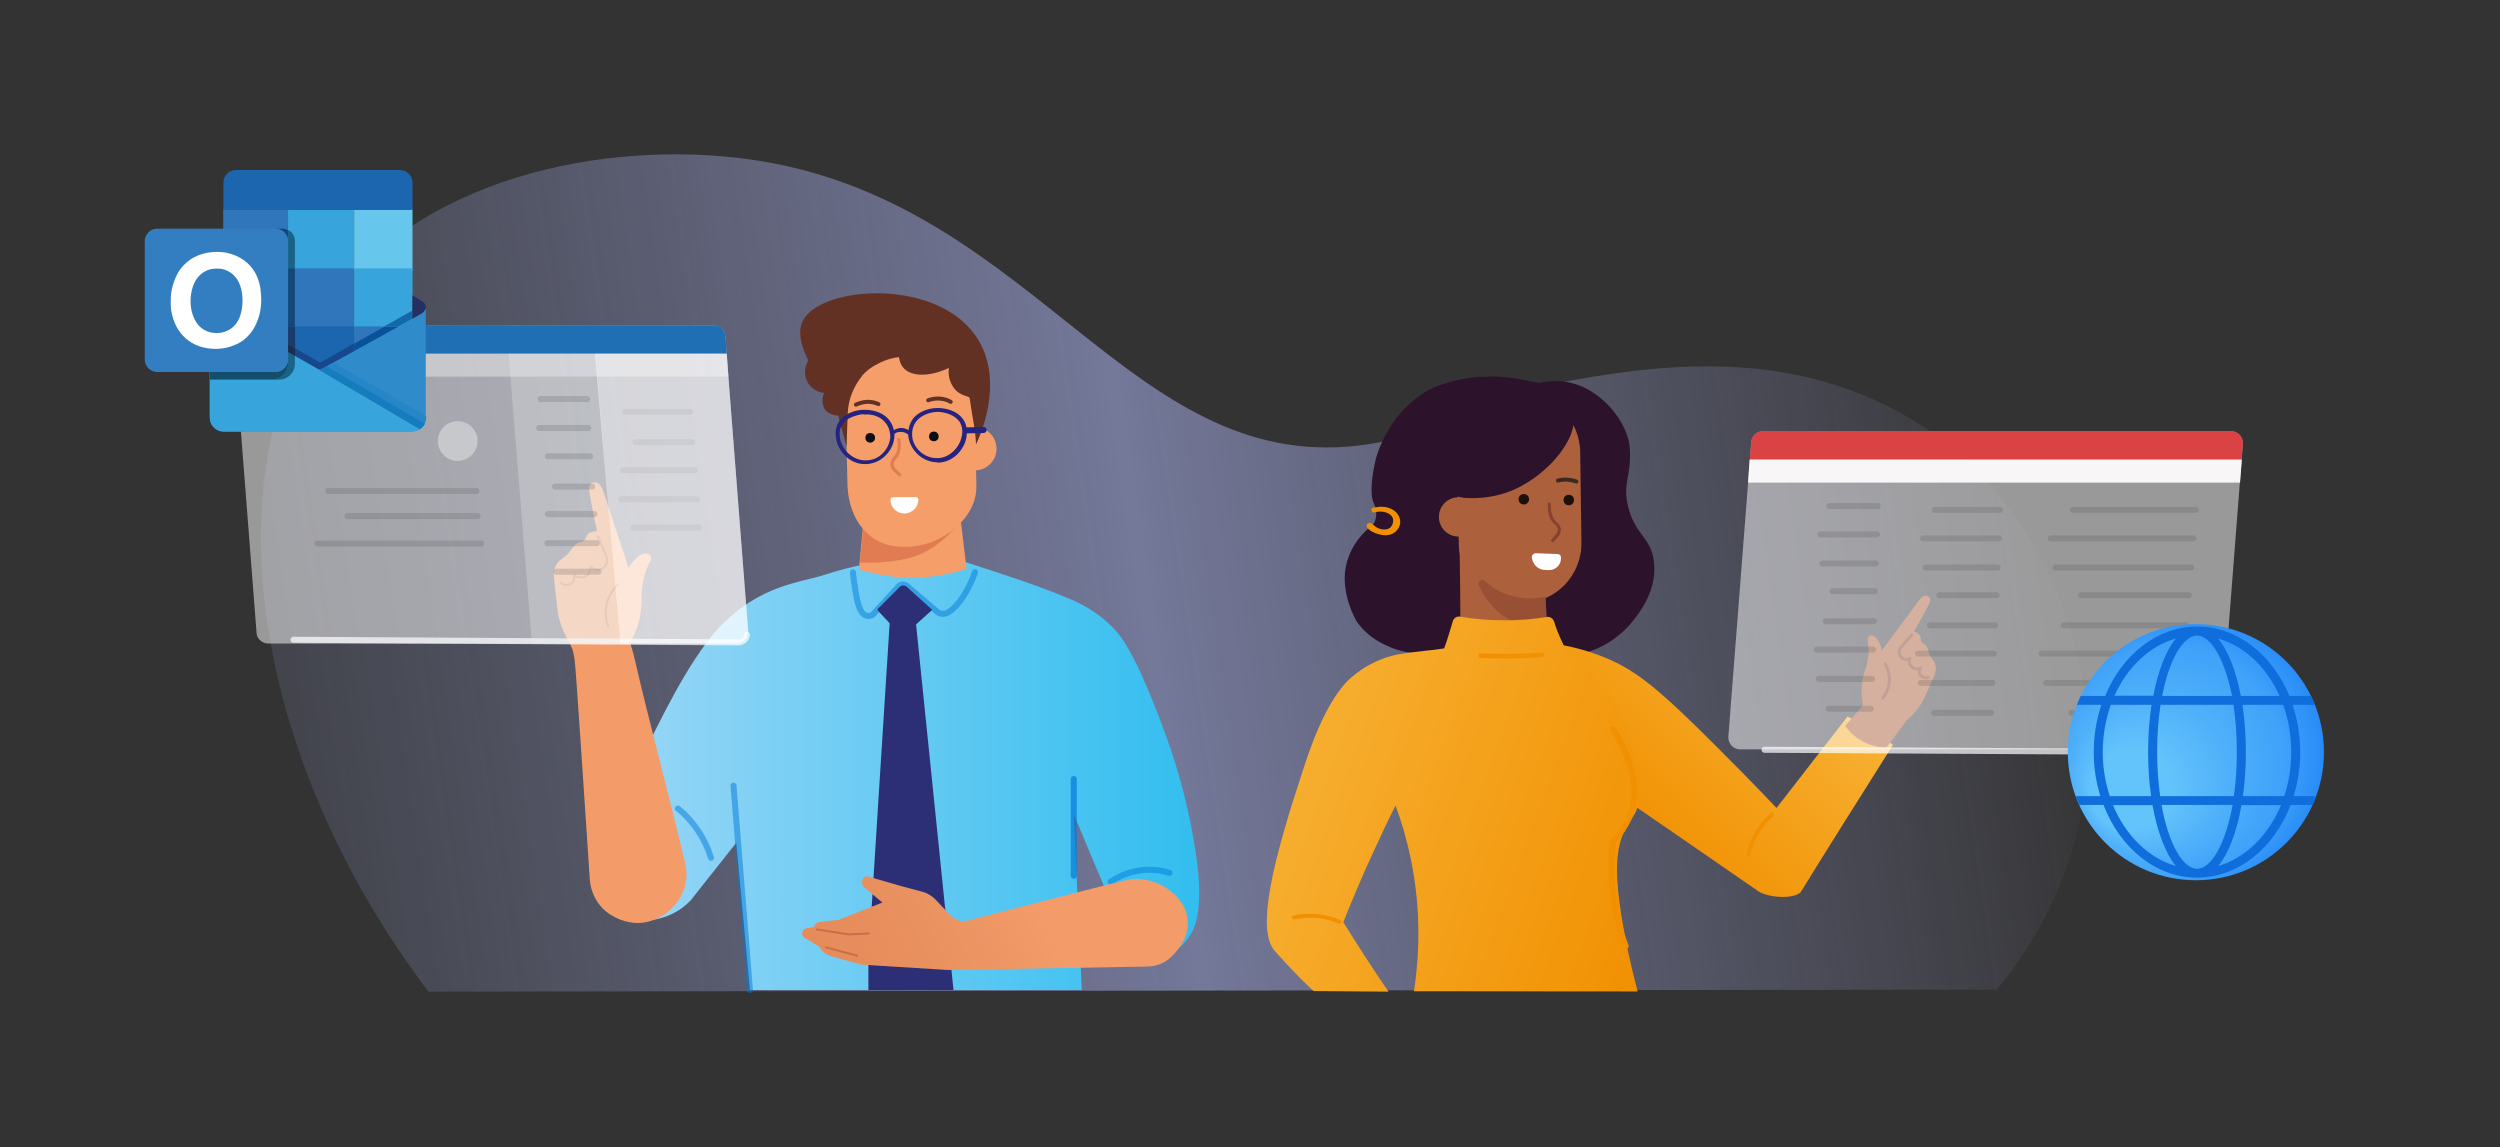 <?xml version="1.0" encoding="utf-8"?>
<!-- Generator: Adobe Illustrator 24.2.3, SVG Export Plug-In . SVG Version: 6.00 Build 0)  -->
<svg version="1.1" id="Layer_1" xmlns="http://www.w3.org/2000/svg" xmlns:xlink="http://www.w3.org/1999/xlink" x="0px" y="0px"
	 viewBox="0 0 1245.4 571.4" style="enable-background:new 0 0 1245.4 571.4;" xml:space="preserve">
<rect x="0" y="0" width="1245.4" height="571.4" fill="#333333" stroke="none"/>
<style type="text/css">
	.st0{opacity:0.5;fill:url(#SVGID_1_);enable-background:new    ;}
	.st1{fill:#2D122C;}
	.st2{fill:url(#SVGID_2_);}
	.st3{fill:none;stroke:#F19001;stroke-width:2;stroke-linecap:round;stroke-linejoin:round;stroke-miterlimit:10;}
	.st4{fill:url(#SVGID_3_);}
	
		.st5{opacity:0.5;fill:none;stroke:#027BD8;stroke-width:3;stroke-linecap:round;stroke-linejoin:round;stroke-miterlimit:10;enable-background:new    ;}
	.st6{fill:#F39C69;}
	.st7{opacity:0.8;fill:none;stroke:#C66F48;stroke-linecap:round;stroke-linejoin:round;enable-background:new    ;}
	.st8{fill:#F19001;}
	.st9{fill:#AD603C;}
	.st10{fill:#85402F;stroke:#85402F;stroke-width:0.5;stroke-miterlimit:10;}
	.st11{fill:#1D0F0A;}
	.st12{opacity:0.8;fill:none;stroke:#1D1E1C;stroke-width:2;stroke-linecap:round;stroke-miterlimit:10;enable-background:new    ;}
	.st13{opacity:0.5;fill:#85402F;enable-background:new    ;}
	.st14{fill:#FFFFFF;}
	.st15{fill:url(#SVGID_4_);}
	.st16{fill:none;stroke:#85402F;stroke-width:1.5;stroke-linecap:round;stroke-linejoin:round;}
	.st17{opacity:0.5;fill:#FFFFFF;enable-background:new    ;}
	
		.st18{opacity:0.7;fill:none;stroke:#FFFFFF;stroke-width:3;stroke-linecap:round;stroke-linejoin:round;stroke-miterlimit:10;enable-background:new    ;}
	.st19{fill:#DA4244;}
	.st20{opacity:0.5;fill:#E8E9EA;enable-background:new    ;}
	.st21{fill:#F8F6F6;}
	.st22{fill:#F59E69;}
	.st23{fill:#E17C52;}
	.st24{fill:#E17C52;stroke:#E17C52;stroke-width:0.5;stroke-linecap:round;stroke-linejoin:round;stroke-miterlimit:10;}
	.st25{fill:#0B0E14;}
	.st26{fill:#623124;}
	.st27{fill:#242380;stroke:#242380;stroke-width:0.75;stroke-miterlimit:10;}
	.st28{fill:none;stroke:#242380;stroke-width:3;stroke-linecap:round;stroke-linejoin:round;stroke-miterlimit:10;}
	.st29{fill:none;stroke:#623124;stroke-width:2;stroke-linecap:round;stroke-linejoin:round;stroke-miterlimit:10;}
	.st30{fill:#2C2F76;}
	.st31{opacity:0.3;fill:url(#SVGID_5_);enable-background:new    ;}
	.st32{fill:none;stroke:#C66F48;stroke-linecap:round;stroke-linejoin:round;}
	
		.st33{opacity:0.7;fill:none;stroke:#027BD8;stroke-width:3;stroke-linecap:round;stroke-linejoin:round;stroke-miterlimit:10;enable-background:new    ;}
	
		.st34{opacity:0.2;fill:none;stroke:#4D4D4D;stroke-width:3;stroke-linecap:round;stroke-linejoin:round;stroke-miterlimit:10;enable-background:new    ;}
	.st35{opacity:0.3;fill:#E8E9EA;enable-background:new    ;}
	.st36{fill:url(#SVGID_6_);}
	.st37{clip-path:url(#SVGID_8_);fill:url(#SVGID_9_);}
	.st38{fill:#1F6FB4;}
	.st39{fill:#67C6EC;}
	.st40{fill:#38A4DC;}
	.st41{fill:#2F76BB;}
	.st42{fill:#1B66AE;}
	.st43{fill:#17488C;}
	.st44{fill:#08529B;}
	.st45{fill:#1369A8;}
	.st46{fill:#243063;}
	.st47{fill:#2F8BCA;}
	.st48{fill:#2786C8;}
	.st49{fill:#157CBD;}
	.st50{fill:none;}
	.st51{fill:#196386;}
	.st52{fill:#134779;}
	.st53{fill:#193C69;}
	.st54{fill:#1D2C4F;}
	.st55{fill:#134F6C;}
	.st56{fill:#327EC1;}
</style>
<linearGradient id="SVGID_1_" gradientUnits="userSpaceOnUse" x1="415.89" y1="411.136" x2="1998.028" y2="175.106" gradientTransform="matrix(-1 0 0 -1 1902.689 572)">
	<stop  offset="0.283" style="stop-color:#B5BAFB;stop-opacity:0"/>
	<stop  offset="0.579" style="stop-color:#B5BDFF"/>
	<stop  offset="0.67" style="stop-color:#B4BDFE;stop-opacity:0.74"/>
	<stop  offset="0.937" style="stop-color:#B0BCFD;stop-opacity:1.000000e-02"/>
</linearGradient>
<path class="st0" d="M163.2,152.4c49.2-68.3,147.9-83.6,216.8-72c137.8,23.2,184.9,158.7,301.6,140.9c36.9-5.6,35.8-19.7,91.9-30.1
	c52.6-9.8,121.1-19.9,184.8,21.4c48.4,31.4,85.9,98.1,81.4,169.5c-3.6,57.3-33,96.5-45,110.9l0,0c-260.5,0.3-520.8,0.6-781.3,1
	C122.8,374,106,231.9,163.2,152.4z"/>
<path class="st1" d="M774.5,209.4c-38.3-7.6-49.8-3.4-52.7,2.1c-3.7,7.6,8,17.9,5.9,38.7c-0.7,4.9-0.8,9.9-0.7,14.8
	c0.2,5.9,1.4,11.8,3.5,17.3c0.6,1.6,1.4,3.3,2.3,4.8c0,6.1-0.7,14.1-3.1,22.8c-1.3,4.9-3,9.2-4.6,13.1c-4.6,1.5-18.3,5.4-32.8-0.7
	c-3.5-1.5-10.8-4.7-16.3-12.5c-0.9-1.2-8.1-14.5-5.6-27.3c2.1-10.8,9-17.7,13.5-21.1c0.8-0.7,1.7-2.9,1.7-5.6c0-2.5-0.9-4.5-1.2-5
	c-2.7-5.8,0.1-18.2,0.6-20.6c2.1-9.1,9.5-25.9,26.1-35.6c0,0,19.6-11.4,48.3-5.2c0.7,0.1,7.2,1.4,7.2,1.4c5.4-1.3,9.8-1.1,12.7-0.7
	c18.8,2.6,31.9,21.2,32.6,33.1c0.3,4.6-0.1,8.5-0.1,8.5c-0.6,5.6-1.5,7.7-1.7,12.6c-0.1,2.1,0.2,4.7,0.9,7.9
	c3.5,14.4,11.5,15.4,12.9,27.4c1.8,13.8-6.8,25-9.4,28.4c-7.7,10.4-20.9,18.6-34.2,18.2c-2.2,0-20.5-0.5-27.5-13.6
	c-3.5-6.5-2.8-13.6-2.3-16.4c1.1-5.8,4.1-11.2,8.4-15.3c4.4-8.6,16.3-18.7,20.6-27.4C777.8,238.8,776.2,224.1,774.5,209.4z"/>
<g>
	
		<linearGradient id="SVGID_2_" gradientUnits="userSpaceOnUse" x1="2322.372" y1="199.198" x2="2409.409" y2="73.292" gradientTransform="matrix(-0.988 -0.156 0.156 -0.988 3155.009 886.045)">
		<stop  offset="0" style="stop-color:#F7B032"/>
		<stop  offset="0.778" style="stop-color:#F19001"/>
	</linearGradient>
	<path class="st2" d="M779.1,321.5c4.8,0.9,12.2,2.7,20.7,6.2c15.2,6.3,26.2,15.1,55.3,44.2c8.1,8.1,18.3,18.4,29.9,30.6
		c11.8-15.2,23.5-30.3,35.3-45.5c3.9,1.6,8.4,3.8,13.2,6.9c3.7,2.4,6.9,4.9,9.5,7.2c-7.9,12.5-15.8,25.1-23.7,37.6
		c-7.5,11.9-14.9,23.8-22.3,35.8c-4.1,3.7-16.6,2.6-21.2-0.6c-23.4-16.2-42.6-29.4-67-46.2C798.9,372.3,789,346.9,779.1,321.5z"/>
	<path class="st3" d="M882.7,405.8c-2.2,2-5.3,5.1-7.8,9.6c-2.2,3.8-3.3,7.4-3.9,10.1"/>
</g>
<linearGradient id="SVGID_3_" gradientUnits="userSpaceOnUse" x1="298.403" y1="186.126" x2="597.413" y2="186.126" gradientTransform="matrix(1 0 0 -1 0 572)">
	<stop  offset="0" style="stop-color:#9CD7F7"/>
	<stop  offset="0.997" style="stop-color:#32BEEF"/>
</linearGradient>
<path class="st4" d="M327.1,457.9c6.4-1.3,12.3-4.5,16.9-9.3l22.8-28.8c2.3,24.5,4.5,49,6.8,73.4h165.3c-1.3-29.2-2.7-58.4-4-87.6
	l16.5,39.3c0.6,2.1,1.1,4.2,1.3,6.4c0.3,2.8,0.3,5.7,0.3,8.5c-0.1,4.5,0.1,8.9,0.6,13.4c4.9,3.9,11.1,5.9,17.4,5.8
	c11.5-0.5,18.5-8.7,19.9-10.4c3.7-4.4,9.3-13.1,4.9-42.9c-3-20.5-8.1-40.5-15.2-59.9c-9.1-24.9-15.2-37.2-19.6-44.5l-0.1-0.2
	c-6.4-10.6-16.7-18-28.1-22.8c-17.4-7.3-32.9-12.1-51.9-18.3c-16.2-2.2-32.6-1.9-48.6,0.9c-7.2,1.2-14.4,3.1-21.4,5.4
	c-11.4,3.9-32.3,4.6-53.2,26.8C342,330.8,329,358.8,318.4,380c-9.9,20-28.9,58.2-15.2,72.1C308.3,457.4,318.5,459.5,327.1,457.9z"/>
<path class="st5" d="M553.3,439.3c8.5-5.9,19.2-7.6,29.1-4.5c0.1,0,0.1,0,0.2,0"/>
<g>
	<path class="st6" d="M277.1,281.4c-0.5,1-1.6,2.4-1.1,7c0.5,4.9,1.1,9.7,1.6,14.6c0.7,6.1,2.9,12.2,6.3,17.4c0.3,1,0.9,2.3,1.3,3.1
		c0.2,0.8,0.4,1.7,0.6,2.6c0,0,0.3,1.4,0.5,2.9c0.6,3.9,5.8,83.5,7.5,108.9c0.5,7.4,4.4,14.2,10.7,18c5.6,3.4,12.3,4.9,18.6,3.2
		c7.9-2.1,14.2-7.8,17.3-15.1c1.8-4.3,2-9.1,1-13.7c-8.3-35.1-17.7-69.2-25.8-104.4l-1.7-5.8c3.4-6,4.7-11.1,5.2-14.7
		c1-6.5,0-9.8,1.4-16.4c0.8-4,2.2-7.2,3.6-9.7c0.7-1.5-0.1-3.2-1.6-3.5c-0.4-0.1-0.8-0.1-1.4-0.1c-1.8,0.2-3.2,1.4-4.6,2.8
		c-0.9,0.8-2.2,2.2-3.3,4.5c-4.4-13.1-8.7-26.2-13-39.3c-1.5-2.8-2.4-3.6-4.3-3.4c-1.1,0.1-1.6,0.7-2,1.5s-0.5,1.7-0.3,2.7
		c0.7,6,3.4,17.8,3.8,20.1c-2.7,0.1-3.9,0.8-4.6,1.5c-1.1,1.2-0.8,2.5-2.2,3.5c-1,0.7-1.5,0.3-2.8,0.9s-2.8,2.6-3.4,3.5
		C281.5,278.5,279,277.8,277.1,281.4z"/>
	<path class="st7" d="M303,312c-0.7-1.7-1.7-5.3-1.1-9.5c0.9-6.5,5.1-10.6,6.4-11.7"/>
	<path class="st7" d="M279.4,290.4c1.8,1.4,4.3,1.2,5.7-0.2c1.5-1.5,0.8-3.9,0.8-4c1.4,1.5,3.7,1.9,5.4,1.1c2-0.8,3.1-2.8,2.9-5
		c1.7,1.8,4.4,2,6.3,0.6s2.4-4.1,1.4-6.1c-1.3-3.1-2.7-6.3-4-9.5"/>
</g>
<path class="st8" d="M731.8,323c12.3-0.6,24.7-0.5,37,0.3c1.8,0.2,1.8-2.6,0-2.7c-12.3-0.8-24.6-0.9-37-0.3
	C730.2,320.4,730.1,323,731.8,323z"/>
<path class="st9" d="M756.7,300.5l2-0.1c16.3-0.3,29.3-13.7,29.1-30.1l-0.6-45.1c-0.2-16.3-13.5-29.4-29.9-29.3l-2,0.1
	c-16.3,0.3-29.3,13.6-29.2,30l0.6,45C727.1,287.3,740.4,300.6,756.7,300.5z"/>
<path class="st10" d="M773.6,270l-0.8-0.7l2.1-2.5c0.9-0.8,1.4-2,1.4-3.3c-0.3-1.2-0.8-2.1-1.8-2.7c-0.3-0.1-0.6-0.5-0.7-0.7
	c-2-2.1-2.6-5.3-2.5-9.5l0.9,0.1c-0.1,3.7,0.7,6.7,2.3,8.8c0.3,0.2,0.4,0.5,0.7,0.7c1.1,0.7,1.9,2.1,2.1,3.4
	c0.1,1.5-0.5,2.9-1.6,3.9L773.6,270z"/>
<ellipse class="st11" cx="781.5" cy="249.1" rx="2.6" ry="2.6"/>
<ellipse class="st11" cx="759.1" cy="248.7" rx="2.6" ry="2.6"/>
<path class="st12" d="M785.3,239.9c-3.1-1.1-6.3-1.3-9.2-0.5"/>
<path class="st1" d="M782.8,202.4c6.3,13.5-10.8,33.5-28.3,41.4c-11.1,4.9-21.5,4.7-27.6,4c-2.9-3.4-5.2-7.2-6.8-11.6
	c-0.4-0.9-0.6-1.9-2.2-6.5c-0.7-2.1-1.4-4.3-2.2-6.5c0.4-1.3,6.2-24.8,27.6-31.5C757.6,187.5,777.6,191.2,782.8,202.4z"/>
<path class="st9" d="M727.5,308.6c0,0,0-20.5-0.7-48.6c11.7,9,31.2,19.2,42.7,28.1l1.2,26.2c0,0-2.8,17.3-16.2,18.9
	C727.7,336.5,727.5,308.6,727.5,308.6z"/>
<path class="st13" d="M770.8,314.4c-10-0.4-19.3-4.6-26.4-11.4c-3.2-3.3-5.9-7.1-7.7-11.5c-0.3-0.7-0.1-1.6,0.5-2.1
	c0.7-0.7,1.9-0.7,2.5,0c2.5,2.5,5.5,4.3,8.8,5.8c6.7,3,14.5,3.6,21.6,2C769.9,297.5,770.8,314.4,770.8,314.4z"/>
<path class="st14" d="M769.2,283.9l2.2,0.1h0.1c3.3,0.1,6.1-2.5,6.1-5.7v-0.6l0,0l0,0c0.1-0.9-0.7-1.7-1.6-1.7l-10.9-0.4
	c-0.9-0.1-1.8,0.7-2,1.6v0.4C763.4,280.9,765.9,283.6,769.2,283.9z"/>
<path class="st8" d="M683.1,254c0.1,0.5,0.3,0.8,0.7,1.2c0.1,0.1,0.3,0.1,0.6,0.1c4.5-1.3,8.4,0.3,9.4,2.7c0.5,1.6,0.1,3.2-0.9,4.5
	c-1.6,1.7-4.2,1.4-5.9,0.8c-2.6-0.9-3.5-3.2-5-2.8c-0.6,0.2-1.1,0.6-1.2,1.2c-0.3,1.7,3.1,3.7,6,4.4c1.1,0.4,4.9,1.3,7.9-0.8
	c1.3-1,2.3-2.4,2.7-4c0.4-1.7,0-3.5-1-5c-0.9-1.3-2.1-2.3-3.6-2.9c-2.4-1.1-5.3-1.2-7.9-0.6C683.8,252.8,683.2,253.3,683.1,254z"/>
<circle class="st9" cx="726.6" cy="257.5" r="9.8"/>
<linearGradient id="SVGID_4_" gradientUnits="userSpaceOnUse" x1="636.852" y1="-568.483" x2="836.213" y2="-642.105" gradientTransform="matrix(1 0 0 -1 0 -196.11)">
	<stop  offset="0" style="stop-color:#F7B032"/>
	<stop  offset="1" style="stop-color:#F19001"/>
</linearGradient>
<path class="st15" d="M815.8,493.9c-7.1-27-10.3-48.7-10.3-60.5c0-9.8,2.1-15.7,2.8-17.4c2.5-6.4,4.8-7.6,6.9-12.3
	c3.5-7.9,1.7-15.4-1.5-28c-1.9-7.8-4.8-19.2-13.4-31.9c-7.2-10.8-15.4-17.9-21.3-22.3c0,0-3.1-6.1-4.8-11.8
	c-0.5-1.6-1.9-2.5-3.4-2.4c-6.1,1-13.5,1.8-21.8,1.7c-8.4,0-15.9-0.8-22.1-1.9c-0.5,0-1.2,0.1-1.9,0.6c-0.6,0.4-1.1,1.1-1.3,1.9
	c-1,3.6-3.4,11.3-4.3,13.4c-3.4,0.4-2.4,0.5-8.7,1.1c-6.2,0.7-10.3,1.2-12.4,1.6c0,0-12.8,1.2-24.8,11.5
	c-13.3,11.1-22.1,39.4-24.4,46.4c-14.3,43.5-23.7,79-14.1,90.1c0.5,0.5,4.4,5,9.9,10.7c4,4.2,7.4,7.4,9.5,9.3l37.3,0.3
	c-4-5.8-8-11.8-12-18c-3.6-5.6-7.1-11.1-10.5-16.6c4.5-11.4,9.5-23.2,15.1-35.3c3.6-7.9,7.2-15.5,10.9-22.8c3,8,5.7,17.2,7.8,27.4
	c5.2,26,3.9,48.6,1.4,65.1L815.8,493.9z"/>
<path class="st8" d="M804.8,420.9c0.1-1.6-2.6-2.1-2.8-0.6c-0.5,3.5-0.7,7.1-0.7,10.7c-0.1,7.4,0.5,15,2,22.3
	c1,6.3,2.8,12.4,5.2,18.4c0.7,1.5,3.5,0.7,2.8-0.8c-1-2.5-2-5.2-2.6-7.8c-2.1-7.4-3.5-15.2-4.2-22.8
	C803.9,433.8,804,427.4,804.8,420.9L804.8,420.9z"/>
<path class="st8" d="M804.8,362.5c-0.5-0.7-1.4-0.7-2.1-0.5c0,0.1-0.1,0.1-0.1,0.1c-0.6,0.4-0.7,1.2-0.4,1.9
	c2.4,3.6,4.6,7.7,6.2,11.8c3.5,8.3,6,17.5,3.5,26.4c-1.9,6.1-5.1,11.8-9.7,16.3c-1.2,1.4,0.9,3.4,2.2,2c2.3-2.5,4.6-5.3,6.2-8.2
	c4.7-7.7,6.2-16.8,4.3-25.6C813.2,378.1,809.7,369.9,804.8,362.5L804.8,362.5z"/>
<g>
	<path class="st9" d="M958.8,347.3c-2,4.3-5,8.3-8.8,11.3c-0.5,0.7-10.1,13.6-10.2,13.8c-2.3,0-6.8-0.4-11.6-2.9
		c-4.9-2.6-7.7-6-9-7.9c3-3.4,6-6.9,8.9-10.3c-1-5.2-0.8-9.3-0.3-12.1c0.8-5,2.4-7.2,2.9-12.4c0.4-3.1,0.1-5.8-0.3-8
		c-0.2-1.2,0.8-2.3,2-2.2c0.3,0,0.6,0.2,1,0.3c1.3,0.6,2,1.8,2.7,3.2c0.5,0.8,1.1,2.2,1.3,4.1c6.4-8.6,12.6-17.2,19-25.7
		c1.7-1.7,2.6-2.1,4-1.5c0.8,0.3,1,0.9,1.1,1.6s-0.1,1.4-0.4,2.1c-2,4.3-6.8,12.2-7.6,13.9c2,0.7,2.7,1.5,3,2.2c0.5,1.1,0,2,0.8,3.1
		c0.6,0.7,1,0.6,1.8,1.3c0.8,0.8,1.5,2.6,1.6,3.4c1,3.9,3,4,3.5,7.1c0.1,0.8,0.6,2.2-0.9,5.4C962,340.4,960.4,343.8,958.8,347.3z"/>
	<path class="st16" d="M939.1,330.8c0.7,1.1,2.8,5.1,1.9,10.2c-0.5,3.3-2.1,5.6-3.1,6.7"/>
	<path class="st16" d="M952.4,316.2c-1.7,2-3.5,4-5.2,6c-1.3,1.2-1.5,3.3-0.5,4.8c1.1,1.4,3.1,2,4.8,1c-0.7,1.6-0.3,3.3,1,4.3
		c1.1,1,2.9,1.2,4.3,0.5c0,0.1-1.1,1.7-0.4,3.1c0.7,1.4,2.4,2.2,4.1,1.5"/>
</g>
<path class="st17" d="M127.8,315.1l-11.4-146.6c0-0.2,0-0.3,0-0.5c0-3.3,2.6-5.9,5.9-5.9h233.1c3.1,0,5.7,2.4,5.9,5.5l11.4,146.7
	c0,0.1,0,0.3,0,0.4c0,3.2-2.6,5.9-5.9,5.9H133.6C130.5,320.5,127.9,318.2,127.8,315.1z"/>
<path class="st18" d="M372.1,316.2c-0.3,2.1-2,3.8-4.1,3.8l-221.8-1.3"/>
<path class="st19" d="M116.4,168.4l0.6,7.8v-0.1"/>
<path class="st20" d="M116.9,176.1h245.2l0.8,11.5H117.8L116.9,176.1z"/>
<path class="st17" d="M1100.1,373.3H866.9c-3.3,0-5.9-2.7-5.9-5.9c0-0.1,0-0.3,0-0.4l11.4-146.7c0.2-3.1,2.8-5.5,5.9-5.5h233.1
	c3.3,0,5.9,2.6,5.9,5.9c0,0.2,0,0.3,0,0.5l-11.4,146.7C1105.8,370.9,1103.2,373.3,1100.1,373.3z"/>
<path class="st18" d="M1104.8,370.9c-0.2,2.2-2,3.8-4.1,3.8L879,373.5"/>
<path class="st19" d="M1116.7,228.8v0.1l0.6-7.8"/>
<path class="st21" d="M1115.9,240.4H870.8l0.8-11.5h245.2L1115.9,240.4z"/>
<path class="st3" d="M667.3,459.2c-2.7-1.1-6.9-2.6-12-2.9c-4.4-0.3-8.1,0.2-10.8,0.7"/>
<path class="st8" d="M737.6,327.8c10.3,0.4,20.6,0.4,30.7-0.5c1.4-0.1,1.4-2.3,0-2.3c-10.3,0.9-20.5,0.8-30.7,0.5
	C736.1,325.5,736.3,327.7,737.6,327.8z"/>
<path class="st19" d="M1116.7,229l0.6-7.8c0.3-3.3-2.3-6.1-5.4-6.5c-0.2,0-0.3,0-0.5,0H878.3c-3.1,0-5.7,2.4-5.9,5.5l-0.7,8.6h245.2
	v0.2H1116.7z"/>
<g>
	<path class="st22" d="M431,250.1l46.4-0.5c1.4,11.3,2.8,22.5,4.1,33.8c-6.4,2-16.2,4.5-27.9,4.4c-10.7-0.1-19.5-2.2-25.7-4.1
		L431,250.1z"/>
	<path class="st23" d="M430.7,256l-2.3,24.3c1.7,0.1,4.2,0,7.1,0c2,0,11.8-0.6,18.8-2.7c10.8-3.2,18.6-11.1,23.3-16.7
		c-0.5-1.7-0.9-3.5-1.6-5.3L430.7,256z"/>
	
		<ellipse transform="matrix(0.997 -7.267945e-02 7.267945e-02 0.997 -14.967 35.901)" class="st22" cx="485.8" cy="223.6" rx="10.8" ry="10.8"/>
	<path class="st22" d="M422.2,242.3l-0.8-34.1c-0.3-17.5,14.2-32,32.1-32.4l0,0c17.5-0.4,31.7,13,32.1,29.9l0.8,36.2
		c0.4,16.4-17.3,30.1-34.2,30.5h-1.7C433.4,272.8,423,259.3,422.2,242.3z"/>
	<g>
		<path class="st24" d="M445.5,234.8c-1.1-1-1.8-2.3-1.7-3.6c0-1.5,0.8-2.7,1.5-3.5c0.2,0,0.4-0.4,0.6-0.6c1.4-2,1.9-4.9,1.3-8.5h1
			c0.6,3.8,0.2,6.9-1.4,9.2c-0.1,0-0.4,0.4-0.6,0.6c-0.7,1-1.3,1.8-1.3,2.9s0.7,2,1.6,2.9l2.3,2.2l-0.6,0.8L445.5,234.8z"/>
	</g>
	<circle class="st25" cx="465.2" cy="217.4" r="2.4"/>
	<circle class="st25" cx="433.5" cy="218.1" r="2.4"/>
	<path class="st26" d="M483,198.2c-0.1-1-5.2-0.7-8.2-5.5c-2.7-4-2.3-8.1-2.1-9.4c-10.1,4.7-19.3,4.4-23-0.5
		c-0.8-0.9-1.5-2.6-1.9-4.9c-2.2,0.2-6.2,1-10.8,3.5c-2.9,1.4-5.5,3.4-7.6,5.8c0,0.1-0.1,0.1-0.1,0.3c-4.2,5.2-6.8,11.8-7,18.5
		l-0.6,16.3c-1.9-6.8-4.1-15.3-4.1-15.3s-6.8,0-7.6-5.5c-0.8-2.7,0.3-5.1,0.6-5.7c-4.4-0.5-8.1-3.5-9.2-7.6c-1.2-4.4,0.8-8,1.3-8.6
		c-2.6-5.2-6-13.5-2.7-19.9c9.1-17.7,68.8-21.7,87.5,9.9c12.7,21.3,0.6,48-1.3,51.8C486,214.5,484.4,207.9,483,198.2z"/>
	<g>
		<g>
			<path class="st27" d="M466.6,229.9c-7.8-0.2-13.4-7-13.8-13.3l0,0c0-1.1,0-5.2,2.9-8.5c2.9-3,7.8-4.9,13.1-4.4
				c4.8,0.4,8.9,2.5,10.9,5.7c1.5,2.3,1.9,5.2,1.3,8.7c-1.1,5.7-6.3,11.8-13.7,12C467,230,466.9,230.1,466.6,229.9z M456.7,209
				c-2.8,3-2.7,6.9-2.7,7.6l0,0c0,5.6,5.1,11.8,12.4,12c6.8,0.2,11.9-5.5,13-10.9c0.8-3,0.2-5.6-1-7.7c-1.9-2.8-5.7-4.7-9.9-5.1
				c-0.5-0.1-1.1-0.1-1.7-0.1C462.7,205,459,206.6,456.7,209z"/>
		</g>
	</g>
	<g>
		<g>
			<path class="st27" d="M417.1,219.5c-0.8-3.5-0.5-6.4,0.9-8.8c1.8-3.1,5.8-5.5,10.7-6.1c5.3-0.5,10.3,1,13.2,4
				c3,3,3.3,7.1,3.3,8.4c-0.1,6.3-5.5,13.4-13.5,13.8c-0.2,0-0.4,0-0.6,0C423.8,231,418.5,225.1,417.1,219.5z M428.2,206.2
				c-4.6,1.1-7.4,2.5-9.1,5.4c-1.3,2-1.5,4.8-0.8,7.7c1.2,5.4,6.8,10.8,13.5,10.4c7.2-0.2,12-6.7,12.1-12.4l0,0
				c-0.1-0.7-0.1-4.6-3-7.5c-2.3-2.6-6.2-4-10.3-3.7C429.6,205.9,429.1,206,428.2,206.2z"/>
		</g>
	</g>
	<g>
		<g>
			<path class="st27" d="M448.3,214.8c-1.7,0-2.7,0.8-3.2,1.3l-0.6-0.9c0.6-0.5,2-1.3,3.8-1.6c2.4-0.2,4.2,1,4.8,1.5l-0.7,0.9
				C451.8,215.6,450.4,214.6,448.3,214.8z"/>
		</g>
	</g>
	<line class="st28" x1="481.3" y1="214.4" x2="490" y2="214.2"/>
	<path class="st29" d="M426.4,201.6c1-0.5,2.8-1.2,5.2-1.4c2.7-0.2,4.9,0.6,6,1.1"/>
	<path class="st14" d="M443.6,249L443.6,249c-0.1-0.7,0.5-1.3,1.2-1.3l11.4-0.1c0.7-0.1,1.3,0.5,1.3,1.2l0,0c0.1,3.7-3.1,7-7,7l0,0
		C446.6,255.8,443.6,252.6,443.6,249z"/>
	<path class="st29" d="M462.4,199.4c1.1-0.4,3.3-1.1,6.1-0.8c2.4,0.2,4.1,1,5.1,1.6"/>
</g>
<path class="st5" d="M424.9,285.1c0.1,1.3,0.3,3.3,0.7,5.6c1.1,7.6,2.2,14.9,6,16c0.6,0.2,1.6,0.3,3-0.3l13.1-14.3
	c1.1-1.2,2.9-1.2,4.1-0.2l15.1,12.9c0.2,0.2,0.5,0.3,0.7,0.5c0,0,1.1,0.5,2.5,0.5c0.7,0,4.7-0.7,10.1-9.2c1.6-2.6,3.8-6.5,5.5-11.6"
	/>
<path class="st30" d="M448.2,292.4c1-1,2.6-1,3.6,0l12.6,11.4l-12,10.8c-1.4,1.4-3.9,1.4-5.3,0l-9.4-10c-0.9-1.1-0.6-1.2,0.5-2.2
	L448.2,292.4z"/>
<path class="st30" d="M432.6,493.2H475l-18.9-184.6l-12.8,0.2c-3.6,56.5-7.2,112.7-10.7,169.1V493.2z"/>
<g>
	<path class="st6" d="M591.7,458.8c0.7,9.6-7.1,16.8-8.6,18.2l0,0c-3.1,2.9-7.2,4.4-11.4,4.5l-99.4,1.7l-43.3-2.7l-15-4.2
		c-2.5-0.7-4.5-2.3-5.7-4.6l-7.4-4.5c-0.9-0.5-1.4-1.5-1.3-2.6l0,0c0.2-1.2,1.1-2.1,2.2-2.2l3.6-0.6l0.3-0.6c0.5-1,1.6-1.8,2.7-1.9
		l9.5-1.1l21.7-8.6l-9.1-7.6c-0.7-0.8-1.1-1.8-1.1-2.8c0.1-1.3,0.9-2.3,2.1-2.8l17.7,5.1l10.1,2.7c2.7,0.7,5,2.1,6.9,4.1l7.1,7.6
		c0.7,0.8,1.6,1.4,2.5,1.9c1.8,1,4,1.3,6.1,0.8c0,0,74.4-19.2,79.8-20.3C574.6,435.6,590.9,445.4,591.7,458.8z"/>
	
		<linearGradient id="SVGID_5_" gradientUnits="userSpaceOnUse" x1="839.741" y1="-129.672" x2="1016.384" y2="-129.672" gradientTransform="matrix(-0.897 0.443 0.443 0.897 1386.113 167.912)">
		<stop  offset="0.36" style="stop-color:#B8613F;stop-opacity:0"/>
		<stop  offset="0.53" style="stop-color:#BF613B;stop-opacity:0.34"/>
		<stop  offset="0.69" style="stop-color:#C36137;stop-opacity:0.62"/>
		<stop  offset="0.83" style="stop-color:#C66137;stop-opacity:0.83"/>
		<stop  offset="0.94" style="stop-color:#C86135;stop-opacity:0.95"/>
		<stop  offset="1" style="stop-color:#C96135"/>
	</linearGradient>
	<path class="st31" d="M591.7,458.8c0.7,9.6-7.1,16.8-8.6,18.2l0,0c-3.1,2.9-7.2,4.4-11.4,4.5l-99.4,1.7l-43.3-2.7l-15-4.2
		c-2.5-0.7-4.5-2.3-5.7-4.6l-7.4-4.5c-0.9-0.5-1.4-1.5-1.3-2.6l0,0c0.2-1.2,1.1-2.1,2.2-2.2l3.6-0.6l0.3-0.6c0.5-1,1.6-1.8,2.7-1.9
		l9.5-1.1l21.7-8.6l-9.1-7.6c-0.7-0.8-1.1-1.8-1.1-2.8c0.1-1.3,0.9-2.3,2.1-2.8l17.7,5.1l10.1,2.7c2.7,0.7,5,2.1,6.9,4.1l7.1,7.6
		c0.7,0.8,1.6,1.4,2.5,1.9c1.8,1,4,1.3,6.1,0.8c0,0,74.4-19.2,79.8-20.3C574.6,435.6,590.9,445.4,591.7,458.8z"/>
	<polyline class="st32" points="406.9,463 423,465.5 432.8,465 	"/>
	<line class="st32" x1="427" y1="476.1" x2="411.3" y2="471.9"/>
</g>
<path class="st5" d="M337.7,402.8c7.4,5.8,13.5,14.8,16.4,24.3c0.1,0.1,0.1,0.1,0.1,0.2"/>
<line class="st5" x1="365.4" y1="391.4" x2="373.6" y2="493.2"/>
<line class="st33" x1="534.9" y1="388.1" x2="534.9" y2="436.3"/>
<g>
	<line class="st34" x1="1032.7" y1="254" x2="1093.9" y2="254"/>
	<line class="st34" x1="1021.6" y1="268.2" x2="1092.7" y2="268.2"/>
	<line class="st34" x1="1024" y1="282.7" x2="1091.6" y2="282.7"/>
	<line class="st34" x1="1036.8" y1="296.5" x2="1090.4" y2="296.5"/>
	<line class="st34" x1="1028.1" y1="311.5" x2="1089.3" y2="311.5"/>
	<line class="st34" x1="1017" y1="325.6" x2="1088.2" y2="325.6"/>
	<line class="st34" x1="1019.3" y1="340.2" x2="1086.8" y2="340.2"/>
	<line class="st34" x1="1031.9" y1="355.1" x2="1085.5" y2="355.1"/>
	<line class="st34" x1="963.8" y1="254" x2="996.3" y2="254"/>
	<line class="st34" x1="958" y1="268.2" x2="995.7" y2="268.2"/>
	<line class="st34" x1="959.3" y1="282.7" x2="995.1" y2="282.7"/>
	<line class="st34" x1="966.1" y1="296.5" x2="994.6" y2="296.5"/>
	<line class="st34" x1="961.4" y1="311.5" x2="993.8" y2="311.5"/>
	<line class="st34" x1="955.5" y1="325.6" x2="993.3" y2="325.6"/>
	<line class="st34" x1="956.8" y1="340.2" x2="992.6" y2="340.2"/>
	<line class="st34" x1="963.4" y1="355.1" x2="991.9" y2="355.1"/>
	<line class="st34" x1="911.3" y1="252.1" x2="935.4" y2="252.1"/>
	<line class="st34" x1="906.9" y1="266.2" x2="935" y2="266.2"/>
	<line class="st34" x1="907.9" y1="280.7" x2="934.4" y2="280.7"/>
	<line class="st34" x1="912.9" y1="294.5" x2="934" y2="294.5"/>
	<line class="st34" x1="909.5" y1="309.5" x2="933.5" y2="309.5"/>
	<line class="st34" x1="905.1" y1="323.6" x2="933.1" y2="323.6"/>
	<line class="st34" x1="906.1" y1="338.2" x2="932.6" y2="338.2"/>
	<line class="st34" x1="911" y1="353.1" x2="932" y2="353.1"/>
</g>
<g>
	<polygon class="st35" points="252.2,161.9 265,320.8 308.8,320.6 295.6,162.2 	"/>
	<line class="st34" x1="348.1" y1="262.8" x2="315.6" y2="262.8"/>
	<line class="st34" x1="347.2" y1="248.7" x2="309.5" y2="248.7"/>
	<line class="st34" x1="346.2" y1="234.2" x2="310.4" y2="234.2"/>
	<line class="st34" x1="344.9" y1="220.3" x2="316.5" y2="220.3"/>
	<line class="st34" x1="343.9" y1="205.1" x2="311.5" y2="205.1"/>
	<line class="st34" x1="298.2" y1="284.8" x2="277.1" y2="284.8"/>
	<line class="st34" x1="297.3" y1="270.6" x2="272.7" y2="270.6"/>
	<line class="st34" x1="296.1" y1="256.1" x2="272.9" y2="256.1"/>
	<line class="st34" x1="295" y1="242.4" x2="276.5" y2="242.4"/>
	<line class="st34" x1="294" y1="227.3" x2="272.9" y2="227.3"/>
	<line class="st34" x1="293.1" y1="213.2" x2="268.6" y2="213.2"/>
	<line class="st34" x1="292.5" y1="198.8" x2="269.3" y2="198.8"/>
	<circle class="st20" cx="228" cy="219.7" r="9.9"/>
	<line class="st34" x1="239.6" y1="270.8" x2="158.2" y2="270.8"/>
	<line class="st34" x1="237.9" y1="257.1" x2="173.1" y2="257.1"/>
	<line class="st34" x1="237.3" y1="244.6" x2="163.5" y2="244.6"/>
</g>
<g>
	
		<radialGradient id="SVGID_6_" cx="1090.504" cy="200.129" r="79.15" fx="1051.428" fy="171.323" gradientTransform="matrix(1 0 0 -1 0 572)" gradientUnits="userSpaceOnUse">
		<stop  offset="0.257" style="stop-color:#63C3FB"/>
		<stop  offset="0.512" style="stop-color:#4EAFFA"/>
		<stop  offset="0.729" style="stop-color:#40A2F9"/>
		<stop  offset="0.926" style="stop-color:#2388F8"/>
	</radialGradient>
	<circle class="st36" cx="1093.9" cy="374.7" r="63.8"/>
	<g>
		<g>
			<defs>
				<circle id="SVGID_7_" cx="1093.9" cy="374.7" r="63.8"/>
			</defs>
			<clipPath id="SVGID_8_">
				<use xlink:href="#SVGID_7_"  style="overflow:visible;"/>
			</clipPath>
			
				<radialGradient id="SVGID_9_" cx="1095.812" cy="197.35" r="86.739" fx="1009.08" fy="196.198" gradientTransform="matrix(1 0 0 -1 0 572)" gradientUnits="userSpaceOnUse">
				<stop  offset="0.252" style="stop-color:#45AEF0"/>
				<stop  offset="0.512" style="stop-color:#3298E9"/>
				<stop  offset="0.724" style="stop-color:#278AE5"/>
				<stop  offset="0.926" style="stop-color:#0F6DDC"/>
			</radialGradient>
			<path class="st37" d="M1175.5,396.6h-32.9c2.1-6.8,3.3-14.2,3.3-21.9c0-8.3-1.4-16.3-3.8-23.6h26.7v-4.4h-28.3
				c-8.5-20.5-25.9-34.6-45.9-34.6s-37.5,14.1-45.9,34.6h-28.8v4.4h26.9c-2.4,7.3-3.8,15.2-3.8,23.6c0,7.7,1.2,15.1,3.3,21.9H1016
				v4.4h31.9c8.2,21.4,26,36.2,46.6,36.2s38.4-14.8,46.6-36.2h34.5L1175.5,396.6L1175.5,396.6z M1141.4,374.7
				c0,7.8-1.2,15.2-3.5,21.9h-20.6c1-6.8,1.5-14.2,1.5-21.9c0-8.4-0.6-16.3-1.7-23.6h20.3C1140,358.3,1141.4,366.3,1141.4,374.7z
				 M1094.5,432.8c-6.9,0-14.2-12.1-17.7-31.8h35.4C1108.6,420.8,1101.4,432.8,1094.5,432.8z M1076.1,396.6
				c-0.9-6.6-1.5-14-1.5-21.9c0-8.6,0.6-16.5,1.7-23.6h36.3c1.1,7,1.7,14.9,1.7,23.6c0,8-0.5,15.3-1.5,21.9H1076.1z M1094.5,316.6
				c6.7,0,13.7,11.4,17.4,30.1h-34.8C1080.7,328,1087.8,316.6,1094.5,316.6z M1135.6,346.7h-19.3c-2.4-12.6-6.4-22.7-11.3-28.6
				C1118.1,321.8,1129.2,332.4,1135.6,346.7z M1084,318c-5,6-8.9,16-11.3,28.6h-19.4C1059.7,332.4,1070.8,321.8,1084,318z
				 M1047.5,374.7c0-8.4,1.5-16.4,4-23.6h20.3c-1.1,7.2-1.7,15.2-1.7,23.6c0,7.8,0.5,15.1,1.5,21.9H1051
				C1048.8,389.9,1047.5,382.5,1047.5,374.7z M1052.6,401.1h19.7c2.4,13.4,6.5,24.1,11.6,30.3
				C1070.3,427.5,1058.9,416.2,1052.6,401.1z M1105,431.4c5.2-6.2,9.3-16.9,11.6-30.3h19.7C1130,416.2,1118.6,427.5,1105,431.4z"/>
		</g>
	</g>
</g>
<path class="st17" d="M361.3,167.6c-0.2-3.1-2.8-5.5-5.9-5.5h-60.3L309,320.6h57.8c3.3,0,5.9-2.7,5.9-5.9c0-0.1,0-0.3,0-0.4
	L361.3,167.6z"/>
<path class="st38" d="M116.9,176.3v-0.2h245.2l-0.7-8.6c-0.2-3.1-2.8-5.5-5.9-5.5H122.3c-0.2,0-0.3,0-0.5,0
	c-3.1,0.4-5.7,3.2-5.4,6.5L116.9,176.3L116.9,176.3z"/>
<g>
	<g>
		<rect x="176.4" y="104.2" class="st39" width="29.1" height="30.8"/>
		<rect x="176.4" y="133.7" class="st40" width="29.1" height="30.2"/>
		<rect x="176.4" y="162.6" class="st41" width="29.1" height="27.9"/>
		<rect x="141.4" y="104.2" class="st40" width="35" height="30.8"/>
		<rect x="143.5" y="133.7" class="st41" width="32.8" height="30.2"/>
		<rect x="143.5" y="162.6" class="st42" width="32.8" height="21.7"/>
		<path class="st41" d="M111.2,104.2v10.5h25.5c3.8,0,6.8,3.3,6.8,7.4v-17.8C143.5,104.2,111.2,104.2,111.2,104.2z"/>
		<g>
			<path class="st43" d="M160.2,180.3c-0.4,0.2-0.9,0.2-1.3,0l-15.4-8.8v4.1l14.3,8.2c0.9,0.5,1.9,0.5,2.9,0
				c5.4-3,10.5-5.8,15.6-8.7v-4L160.2,180.3z"/>
			<path class="st44" d="M176.4,171.2v3.8c8.5-4.7,16.3-9,22.3-12.3h-7.1L176.4,171.2z"/>
			<path class="st45" d="M191.4,162.6h7.1c2.7-1.5,5-2.8,6.9-3.8v-4.1L191.4,162.6z"/>
		</g>
		<g>
			<path class="st46" d="M205.5,147.1l5,3.2c0.2,0.1,1.3,0.8,1.6,2.1c0.3,1.3-0.2,2.5-1.3,3.4c-1.8,1-3.6,1.9-5.4,3L205.5,147.1
				L205.5,147.1z"/>
			<g>
				<path class="st47" d="M111.5,215h93.7c3.8,0,6.9-3.1,6.9-6.9v-54.8c-0.1,0.4-0.2,0.8-0.5,1.3c-0.6,1.1-1.5,1.6-1.7,1.7
					c-4.1,2.5-26.2,14.6-49.2,27.3c-0.9,0.5-1.9,0.5-2.9,0l-53.3-30.4V208C104.5,211.9,107.6,215,111.5,215z"/>
				<path class="st40" d="M157.9,183.6l-53.4-30.3v54.8c0,3.8,3.1,6.9,6.9,6.9h93.7c1.5,0,2.9-0.5,4-1.3L157.9,183.6z"/>
				<path class="st48" d="M166.2,180.6c-1.8,1-3.6,1.9-5.4,3c-0.9,0.5-1.9,0.5-2.9,0l51.3,30.2c0.5-0.3,1-0.7,1.5-1.3
					c1.5-1.7,1.6-3.7,1.6-4.5c0-0.3,0-0.5,0-0.7L166.2,180.6z"/>
				<path class="st49" d="M162.7,182.5c-0.7,0.4-1.3,0.8-1.9,1.1c-0.9,0.5-1.9,0.5-2.9,0l51.3,30.2c0.5-0.3,1-0.7,1.5-1.3
					c0.4-0.5,0.7-1,0.9-1.4L162.7,182.5z"/>
			</g>
		</g>
		<path class="st50" d="M140.8,113.9h-36.3v75.2h36.2c3.4,0,6.1-2.7,6.1-6.1v-63C147,116.6,144.2,113.9,140.8,113.9z"/>
		<path class="st50" d="M143.5,114.6c-0.9-0.5-1.8-0.8-2.7-0.8h-36.3V189h36.2c3.4,0,6.1-2.7,6.1-6.1v-49.2h-3.4
			C143.5,133.7,143.5,114.6,143.5,114.6z"/>
		<path class="st51" d="M143.5,114.6v19.2h3.4v-13.8C147,117.6,145.6,115.5,143.5,114.6z"/>
		<path class="st52" d="M136.7,113.9c3.8,0,6.8,3,6.8,6.8v-6c-0.9-0.5-1.8-0.8-2.7-0.8"/>
		<rect x="143.5" y="133.7" class="st52" width="3.4" height="28.9"/>
		<polygon class="st53" points="147,162.6 143.5,162.6 143.5,171.6 147,173.4 		"/>
		<polygon class="st54" points="143.5,171.6 143.5,175.6 147,177.5 147,173.4 		"/>
		<path class="st51" d="M143.5,175.4v3.1l0,0v2.8c0,4.3-3.5,7.8-7.8,7.8h3.4c4.3,0,7.8-3.5,7.8-7.8v-4.1L143.5,175.4z"/>
		<path class="st55" d="M143.5,181.3v-2.8c0,3.8-3,6.8-6.8,6.8h-3.4h-28.8v3.8h31.2C140.1,189.1,143.5,185.6,143.5,181.3z"/>
		<path class="st56" d="M137.3,185.3h-59c-3.4,0-6.2-2.8-6.2-6.2v-59c0-3.4,2.8-6.2,6.2-6.2h59c3.4,0,6.2,2.8,6.2,6.2v59
			C143.5,182.5,140.8,185.3,137.3,185.3z"/>
		<path class="st14" d="M127.8,137.2c-2.9-6.1-8.5-10.1-15.5-11.4c-1.6-0.3-5.2-0.4-6.8-0.2c-4,0.4-8.2,1.8-11.1,4
			c-1.7,1.2-3.9,3.4-5,5.1c-2.1,3.2-3.7,7.6-4.2,11.9c-0.2,1.8-0.2,5.9,0,7.6c1.8,12.1,10.2,19.6,22.2,19.6c4.9,0,9.7-1.5,13.4-4
			c1.7-1.2,4-3.5,5-5.2c2.1-3.2,3.6-7.2,4.1-11.4c0.3-1.8,0.3-6,0-7.7C129.8,142.8,129,139.8,127.8,137.2z M119.7,157.1
			c-1.8,5.8-6.7,9.1-12.7,8.8c-5.4-0.4-9.2-3.6-11-9.1c-1.5-4.5-1.4-9.5,0.1-14.1c1.6-4.7,4.9-7.8,9.3-8.7c1.1-0.2,4.1-0.3,5.2,0
			c3.5,0.7,6.5,3,8.2,6.3C121.1,144.6,121.5,151.8,119.7,157.1z"/>
		<path class="st42" d="M205.5,104.6h-94.2V91c0-3.5,2.8-6.3,6.3-6.3h81.6c3.5,0,6.3,2.8,6.3,6.3L205.5,104.6L205.5,104.6z"/>
	</g>
</g>
</svg>
